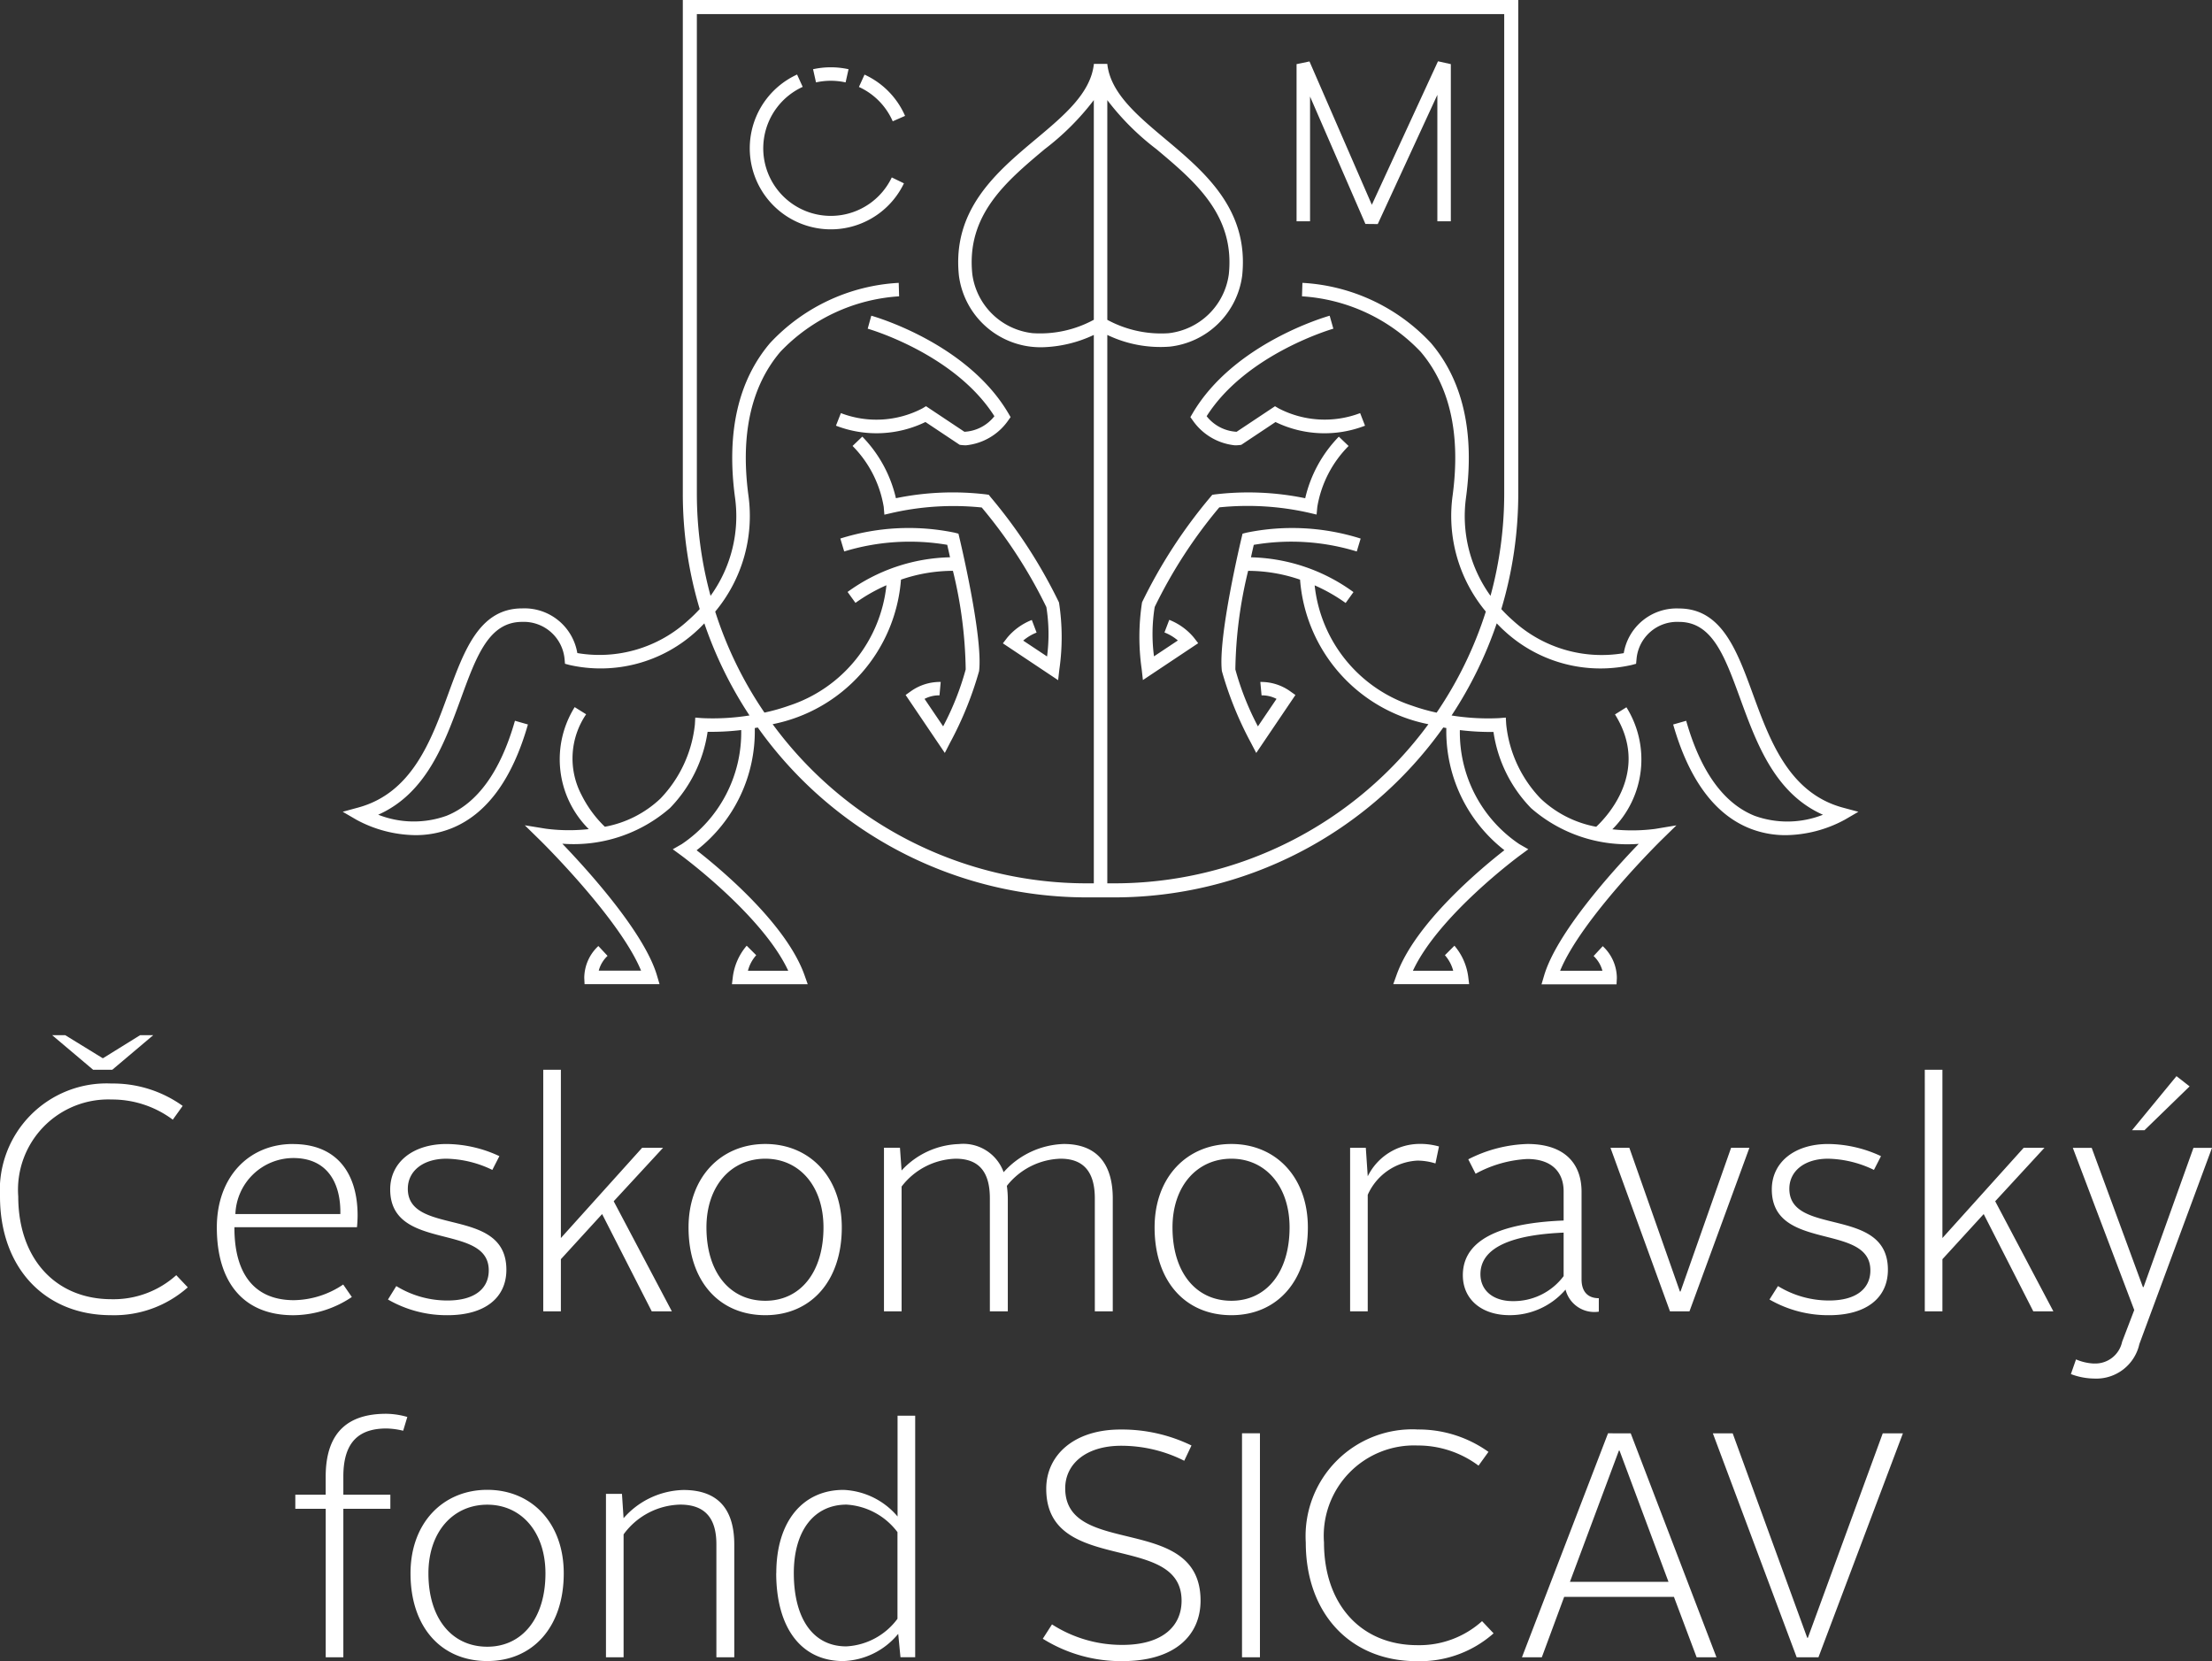 <svg xmlns="http://www.w3.org/2000/svg" width="125.5" height="94.233" viewBox="0 0 125.5 94.233">
  <rect x="0" y="0" width="125.5" height="94.233" fill="#333333" stroke="none"/>
  <path id="Logo_ČMF" data-name="Logo ČMF" d="M74.327,12.552h-.765V3.638l.733-.152,3.538,8.13,3.753-8.139.728.161v8.914H81.55V5.38l-3.382,7.331-.7-.007L74.327,5.477ZM50.65,6.881l.7-.307a4.591,4.591,0,0,0-2.3-2.341l-.318.7A3.821,3.821,0,0,1,50.65,6.881M47.976,4.674l.167-.747a4.681,4.681,0,0,0-2.013,0l.167.747a3.866,3.866,0,0,1,1.679,0m2.62,5.391a3.833,3.833,0,1,1-5.054-5.137l-.319-.7A4.6,4.6,0,1,0,51.286,10.4Zm26.573,13.37a5.665,5.665,0,0,1-4.623-.268l-.207-.122L70.16,24.494a2.327,2.327,0,0,1-1.7-.883c2.243-3.537,7.138-4.951,7.189-4.965l-.209-.736c-.22.062-5.446,1.568-7.778,5.54l-.125.212.144.2a3.32,3.32,0,0,0,2.384,1.4,2.389,2.389,0,0,0,.274-.016l.087-.012,1.942-1.293a6.369,6.369,0,0,0,5.078.208Zm28.268,22.616-.788.459a7.206,7.206,0,0,1-3.333.867,5.484,5.484,0,0,1-2.057-.389c-1.986-.8-3.44-2.779-4.33-5.889l.738-.21c.818,2.871,2.122,4.683,3.881,5.39a5.491,5.491,0,0,0,3.879-.06c-2.728-1.209-3.764-4.044-4.689-6.573-.89-2.441-1.593-4.367-3.481-4.367a2.31,2.31,0,0,0-2.407,2.11l-.025.266-.255.069a8.032,8.032,0,0,1-7.237-1.954c-.148-.129-.277-.27-.415-.407a22.84,22.84,0,0,1-2.561,5.225,13.149,13.149,0,0,0,2.686.151l.39-.032.024.394a7.127,7.127,0,0,0,1.952,4.2,6.212,6.212,0,0,0,3.154,1.6c.619-.579,3.066-3.172,1.065-6.373l.649-.406a5.587,5.587,0,0,1-.8,6.923,10.257,10.257,0,0,0,2.436-.024l1.2-.2-.868.849c-.047.047-4.521,4.453-5.73,7.4h2.4a1.788,1.788,0,0,0-.5-.837l.519-.559a2.484,2.484,0,0,1,.8,1.8l-.018.364H87.46l.145-.49c.714-2.43,3.9-5.953,5.371-7.478a8.314,8.314,0,0,1-6.108-2.024,7.809,7.809,0,0,1-2.134-4.324,14.607,14.607,0,0,1-1.907-.105A7.638,7.638,0,0,0,86.2,47.885l.51.292-.471.347c-.05.036-4.617,3.405-6.076,6.545h2.286a2.164,2.164,0,0,0-.471-.882l.541-.539A3.386,3.386,0,0,1,83.3,55.4l.053.43H79.048l.183-.509c1.042-2.946,4.83-6.084,6.123-7.091A8.549,8.549,0,0,1,82.059,41.3l-.173-.032A22.893,22.893,0,0,1,63.23,50.907H61.652A22.894,22.894,0,0,1,42.995,41.27l-.172.031a8.549,8.549,0,0,1-3.3,6.933c1.292,1.007,5.08,4.145,6.124,7.091l.18.509h-4.3l.053-.43a3.377,3.377,0,0,1,.784-1.756l.541.539a2.1,2.1,0,0,0-.47.882h2.286c-1.46-3.14-6.028-6.509-6.077-6.545l-.474-.347.511-.292a7.635,7.635,0,0,0,3.372-6.471,14.383,14.383,0,0,1-1.906.1,7.826,7.826,0,0,1-2.135,4.324,8.316,8.316,0,0,1-6.108,2.024c1.465,1.525,4.656,5.048,5.371,7.478l.145.49H33.166l-.017-.364a2.486,2.486,0,0,1,.8-1.8l.522.559a1.752,1.752,0,0,0-.5.837h2.4c-1.213-2.95-5.685-7.355-5.733-7.4l-.863-.845,1.194.194a10.169,10.169,0,0,0,2.436.023,5.585,5.585,0,0,1-.8-6.92l.65.406A4.449,4.449,0,0,0,33,45.109,6.594,6.594,0,0,0,34.317,46.9a6.217,6.217,0,0,0,3.155-1.6,7.154,7.154,0,0,0,1.953-4.2l.022-.392.393.03a13.17,13.17,0,0,0,2.683-.152,22.867,22.867,0,0,1-2.561-5.223c-.137.136-.266.278-.413.406a8.037,8.037,0,0,1-7.238,1.954l-.256-.069-.023-.266a2.324,2.324,0,0,0-2.406-2.11c-1.888,0-2.593,1.926-3.483,4.367-.925,2.529-1.961,5.363-4.685,6.572a5.5,5.5,0,0,0,3.884.058c1.752-.708,3.057-2.521,3.874-5.387l.736.21c-.888,3.11-2.344,5.091-4.331,5.889a5.47,5.47,0,0,1-2.057.389,7.194,7.194,0,0,1-3.331-.867l-.789-.459.881-.24c3.053-.83,4.139-3.8,5.1-6.429.915-2.5,1.779-4.868,4.2-4.868a3.041,3.041,0,0,1,3.13,2.534,7.45,7.45,0,0,0,6.289-1.855,8.464,8.464,0,0,0,.655-.642A22.82,22.82,0,0,1,38.74,28V0h47.4V28a22.814,22.814,0,0,1-.961,6.554,8.486,8.486,0,0,0,.656.643,7.452,7.452,0,0,0,6.29,1.855,3.039,3.039,0,0,1,3.131-2.534c2.421,0,3.285,2.365,4.2,4.868.961,2.625,2.046,5.6,5.1,6.429ZM62.824,18.143a6.4,6.4,0,0,0,3.473.76,3.887,3.887,0,0,0,3.421-3.343c.354-3.357-1.916-5.26-4.109-7.1a14.563,14.563,0,0,1-2.785-2.78ZM62.059,5.678A14.664,14.664,0,0,1,59.273,8.46c-2.194,1.84-4.463,3.743-4.107,7.1A3.885,3.885,0,0,0,58.587,18.9a6.382,6.382,0,0,0,3.472-.76ZM76.792,33.586l-.446.62a9.689,9.689,0,0,0-1.758-1,8.094,8.094,0,0,0,5.529,6.827,11.426,11.426,0,0,0,1.392.394A22.015,22.015,0,0,0,84.3,34.693a8.473,8.473,0,0,1-1.884-6.585c.462-3.448-.147-6.192-1.814-8.152A10.161,10.161,0,0,0,73.87,16.81l.024-.764a10.77,10.77,0,0,1,7.294,3.415c1.812,2.133,2.482,5.076,1.99,8.749A7.717,7.717,0,0,0,84.566,33.8a22.032,22.032,0,0,0,.777-5.8V.8H39.537V28a22.081,22.081,0,0,0,.777,5.8A7.716,7.716,0,0,0,41.7,28.21c-.492-3.673.179-6.616,1.99-8.749a10.773,10.773,0,0,1,7.3-3.415l.022.764a10.19,10.19,0,0,0-6.741,3.151c-1.661,1.96-2.269,4.7-1.808,8.147a8.475,8.475,0,0,1-1.885,6.587,22.025,22.025,0,0,0,2.794,5.729,11.284,11.284,0,0,0,1.414-.4A8.084,8.084,0,0,0,50.293,33.2a9.649,9.649,0,0,0-1.757,1l-.448-.62A10.244,10.244,0,0,1,53.9,31.614c-.065-.3-.121-.544-.158-.707a12.724,12.724,0,0,0-5.845.376l-.22-.732a12.885,12.885,0,0,1,6.478-.335l.223.057.053.222c.055.231,1.349,5.661,1.119,7.574a19.984,19.984,0,0,1-1.65,4.069l-.295.575-2.224-3.288.305-.217a2.842,2.842,0,0,1,1.686-.523l-.069.761a1.774,1.774,0,0,0-.848.2l1.055,1.559a15.776,15.776,0,0,0,1.28-3.23,24.773,24.773,0,0,0-.725-5.593,9.07,9.07,0,0,0-2.947.5,9.069,9.069,0,0,1-7.281,8.2A22.1,22.1,0,0,0,61.652,50.11h.407V19a7.274,7.274,0,0,1-2.973.7,5.211,5.211,0,0,1-.58-.031,4.668,4.668,0,0,1-4.1-4.024c-.4-3.76,2.14-5.889,4.378-7.765,1.6-1.339,3.1-2.6,3.279-4.255h.76C63,5.271,64.506,6.535,66.1,7.874c2.239,1.876,4.773,4,4.376,7.765a4.664,4.664,0,0,1-4.1,4.024A6.96,6.96,0,0,1,62.824,19V50.11h.406a22.094,22.094,0,0,0,17.811-9.027,9.064,9.064,0,0,1-7.281-8.2,9.091,9.091,0,0,0-2.946-.5,24.83,24.83,0,0,0-.725,5.593,15.951,15.951,0,0,0,1.28,3.23l1.056-1.559a1.758,1.758,0,0,0-.849-.2l-.07-.761a2.839,2.839,0,0,1,1.686.523l.305.217-2.223,3.288-.3-.575a19.989,19.989,0,0,1-1.649-4.069c-.229-1.913,1.064-7.343,1.119-7.574l.053-.222.223-.057a12.886,12.886,0,0,1,6.478.335l-.221.732a12.658,12.658,0,0,0-5.843-.376c-.038.163-.094.41-.159.707a10.251,10.251,0,0,1,5.813,1.972m-2.74-5.324a16,16,0,0,0-5.126-.215l-.143.022-.094.113a28.678,28.678,0,0,0-3.89,5.986,12.884,12.884,0,0,0-.021,3.787l.07.622,3.137-2.09-.251-.325a3.475,3.475,0,0,0-1.391-1l-.272.715a2.676,2.676,0,0,1,.76.455l-1.354.9a9.645,9.645,0,0,1,.04-2.8,27.392,27.392,0,0,1,3.665-5.651,15.774,15.774,0,0,1,5.094.308l.426.1.041-.438A6.4,6.4,0,0,1,76.514,25.3l-.554-.529a7.38,7.38,0,0,0-1.908,3.493M49.23,18.646c.051.014,4.94,1.421,7.188,4.965a2.319,2.319,0,0,1-1.7.883l-2.18-1.451-.207.125a5.635,5.635,0,0,1-4.622.267l-.28.713a6.367,6.367,0,0,0,5.077-.208l1.942,1.293.088.012a2.363,2.363,0,0,0,.274.016,3.323,3.323,0,0,0,2.385-1.4l.142-.2-.124-.212c-2.333-3.972-7.559-5.478-7.779-5.54ZM56.1,28.069l-.143-.022a16,16,0,0,0-5.126.215,7.385,7.385,0,0,0-1.907-3.493l-.553.529a6.4,6.4,0,0,1,1.768,3.457l.037.442.432-.1a15.762,15.762,0,0,1,5.092-.308,27.4,27.4,0,0,1,3.667,5.651,9.723,9.723,0,0,1,.039,2.8l-1.354-.9a2.69,2.69,0,0,1,.76-.455l-.271-.715a3.457,3.457,0,0,0-1.391,1l-.251.325,3.135,2.09.071-.622a12.82,12.82,0,0,0-.022-3.787,28.645,28.645,0,0,0-3.889-5.986ZM70.467,81.307h1.017V94.013H70.467Zm9.935-.218A6.057,6.057,0,0,0,74.084,87.5c0,4.03,2.524,6.735,6.3,6.735a6.3,6.3,0,0,0,4.356-1.579l-.654-.691a5.315,5.315,0,0,1-3.668,1.362c-3.211,0-5.3-2.325-5.3-5.827a5.123,5.123,0,0,1,5.3-5.5,5.751,5.751,0,0,1,3.468,1.143l.563-.781a6.813,6.813,0,0,0-4.048-1.27m8.671,8.641h5.591l-2.778-7.444H91.85Zm3.448-8.424,4.866,12.707H96.26l-1.288-3.429H88.745l-1.269,3.429H86.349l4.884-12.707Zm14.3,0-4.249,11.6h-.036l-4.23-11.6H97.18l4.756,12.705h1.236l4.792-12.705ZM18.48,94.015h1V85.591h2.667v-.8H19.48V83.758c0-2.016.942-2.723,2.449-2.723a4.379,4.379,0,0,1,.945.128l.236-.782a4.512,4.512,0,0,0-1.2-.18c-2.017,0-3.432.907-3.432,3.574v1.017H16.755v.8H18.48Zm9.167-.6c-2.034,0-3.34-1.635-3.34-4.157,0-2.36,1.4-3.9,3.34-3.9,1.925,0,3.3,1.544,3.3,3.9,0,2.522-1.307,4.157-3.3,4.157m0-8.9c-2.506,0-4.356,1.87-4.356,4.738,0,3.051,1.742,4.975,4.356,4.975,2.578,0,4.338-1.924,4.338-4.975,0-2.868-1.832-4.738-4.338-4.738m6.733,9.5h1V87.042a4.084,4.084,0,0,1,3.213-1.688c1.525,0,2.052.907,2.052,2.252v6.409H41.66V87.624c0-1.852-.781-3.1-2.887-3.1a4.654,4.654,0,0,0-3.394,1.6l-.091-1.379H34.38Zm16.535-2.179a3.856,3.856,0,0,1-2.9,1.56c-1.925,0-2.977-1.633-2.977-4.156,0-2.4,1.144-3.886,2.995-3.886a3.91,3.91,0,0,1,2.886,1.561v4.921m-6.88-2.6c0,3.086,1.4,4.993,3.8,4.993a4.208,4.208,0,0,0,3.122-1.545l.128,1.326h.835V80.31h-1v5.717a4.242,4.242,0,0,0-3.069-1.508c-2.3,0-3.811,1.78-3.811,4.721m15.12,3.722a8.368,8.368,0,0,0,4.52,1.27c3,0,4.431-1.488,4.431-3.431,0-4.993-7.679-2.4-7.679-6.373,0-1.38,1.18-2.413,3.176-2.413a7.943,7.943,0,0,1,3.577.851L67.6,82a9.018,9.018,0,0,0-4.031-.906c-2.65,0-4.21,1.469-4.21,3.359,0,4.936,7.679,2.413,7.679,6.353,0,1.435-1.072,2.506-3.36,2.506a7.34,7.34,0,0,1-3.992-1.163ZM2.959,58.723H3.7L5.827,60.03h.018l2.106-1.307h.744L6.371,60.685H5.283Zm3.359,2.743a6.789,6.789,0,0,1,4.047,1.269l-.561.782a5.757,5.757,0,0,0-3.469-1.144,5.124,5.124,0,0,0-5.3,5.5c0,3.5,2.09,5.829,5.3,5.829A5.319,5.319,0,0,0,10,72.339l.654.689A6.288,6.288,0,0,1,6.3,74.608C2.523,74.608,0,71.9,0,67.872a6.055,6.055,0,0,1,6.318-6.406m7.037,7.406H19.31c.035-1.724-.709-3.179-2.67-3.179a3.3,3.3,0,0,0-3.285,3.179M16.623,64.9c2.558,0,3.666,1.743,3.666,4.047,0,.2-.016.492-.036.672H13.3v.038c0,2.574,1.107,4.1,3.378,4.1a5.116,5.116,0,0,0,2.794-.889l.49.709A6.012,6.012,0,0,1,16.64,74.61c-2.831,0-4.338-1.872-4.338-4.978,0-2.885,1.834-4.735,4.321-4.735m5.389,8.822a6.66,6.66,0,0,0,3.377.89c2.143,0,3.341-1,3.341-2.579,0-3.631-5.592-1.87-5.592-4.592,0-1,.853-1.707,2.195-1.707a6.23,6.23,0,0,1,2.6.636l.4-.781a7.192,7.192,0,0,0-3-.689c-1.905,0-3.195,1.035-3.195,2.576,0,3.559,5.592,1.871,5.592,4.592,0,1.036-.8,1.71-2.341,1.71a5.537,5.537,0,0,1-2.905-.818Zm8.81.671h1V71.432l2.34-2.56,2.815,5.518h1.142l-3.3-6.245,2.8-3.032H36.431l-4.609,5.119V60.684h-1Zm63.926,0h1.106l3.4-9.277H98.215l-2.869,8.151h-.035l-2.868-8.151H91.372Zm5.646-.671a6.669,6.669,0,0,0,3.377.89c2.143,0,3.341-1,3.341-2.579,0-3.631-5.592-1.87-5.592-4.592,0-1,.853-1.707,2.2-1.707a6.226,6.226,0,0,1,2.6.636l.4-.781a7.2,7.2,0,0,0-3-.689c-1.905,0-3.195,1.035-3.195,2.576,0,3.559,5.592,1.871,5.592,4.592,0,1.036-.8,1.71-2.342,1.71a5.534,5.534,0,0,1-2.9-.818Zm8.811.671h1V71.432l2.342-2.56,2.814,5.518H116.5l-3.3-6.245,2.794-3.032h-1.179l-4.61,5.119V60.684h-1Zm14.28-13.342.745.581-2.561,2.487h-.707Zm-4.684,16.3a1.555,1.555,0,0,0,1.6-1.233l.688-1.8-3.486-9.2h1.071l2.906,7.9h.037l2.831-7.9H125.5l-4.121,11.131a2.5,2.5,0,0,1-2.56,1.957,3.833,3.833,0,0,1-1.325-.254l.291-.833a2.877,2.877,0,0,0,1.016.235M43.421,73.79c2,0,3.3-1.634,3.3-4.159,0-2.358-1.379-3.9-3.3-3.9-1.942,0-3.34,1.543-3.34,3.9,0,2.525,1.306,4.159,3.34,4.159m0-8.894c2.506,0,4.339,1.869,4.339,4.735,0,3.052-1.761,4.977-4.339,4.977-2.614,0-4.356-1.925-4.356-4.977,0-2.866,1.85-4.735,4.356-4.735m6.732,9.494h1V67.311a4.008,4.008,0,0,1,3.066-1.58c1.453,0,1.942.906,1.942,2.252V74.39h1.018V68.035a5.4,5.4,0,0,0-.054-.762,4.024,4.024,0,0,1,3.049-1.542c1.434,0,1.942.906,1.942,2.252V74.39h1.018V67.983c0-1.835-.8-3.087-2.779-3.087a4.765,4.765,0,0,0-3.413,1.6A2.434,2.434,0,0,0,54.4,64.9,4.616,4.616,0,0,0,51.152,66.4l-.092-1.29h-.907Zm19.712-.6c2,0,3.3-1.634,3.3-4.159,0-2.358-1.379-3.9-3.3-3.9-1.942,0-3.342,1.543-3.342,3.9,0,2.525,1.308,4.159,3.342,4.159m0-8.894c2.506,0,4.338,1.869,4.338,4.735,0,3.052-1.76,4.977-4.338,4.977-2.616,0-4.358-1.925-4.358-4.977,0-2.866,1.851-4.735,4.358-4.735M76.6,74.39h1V67.781a3.268,3.268,0,0,1,2.812-1.942A3.438,3.438,0,0,1,81.442,66l.2-.963a3.9,3.9,0,0,0-1.127-.145A3.294,3.294,0,0,0,77.6,66.729l-.109-1.616H76.6Zm9.227-.58a3.547,3.547,0,0,0,2.887-1.418V69.924c-2.069.09-4.72.509-4.72,2.359,0,.927.726,1.527,1.833,1.527m2.887-4.574V67.581c0-1.034-.618-1.833-2.069-1.833a6.864,6.864,0,0,0-2.925.836l-.416-.818a7.843,7.843,0,0,1,3.358-.87c2.161,0,3.069,1.161,3.069,2.706v4.972c0,.708.363,1.07.979,1.07v.764a1.682,1.682,0,0,1-1.887-1.252,4.166,4.166,0,0,1-3.178,1.451c-1.578,0-2.649-.89-2.649-2.269,0-2.4,3.03-2.994,5.718-3.1" fill="#fff"/>
</svg>
